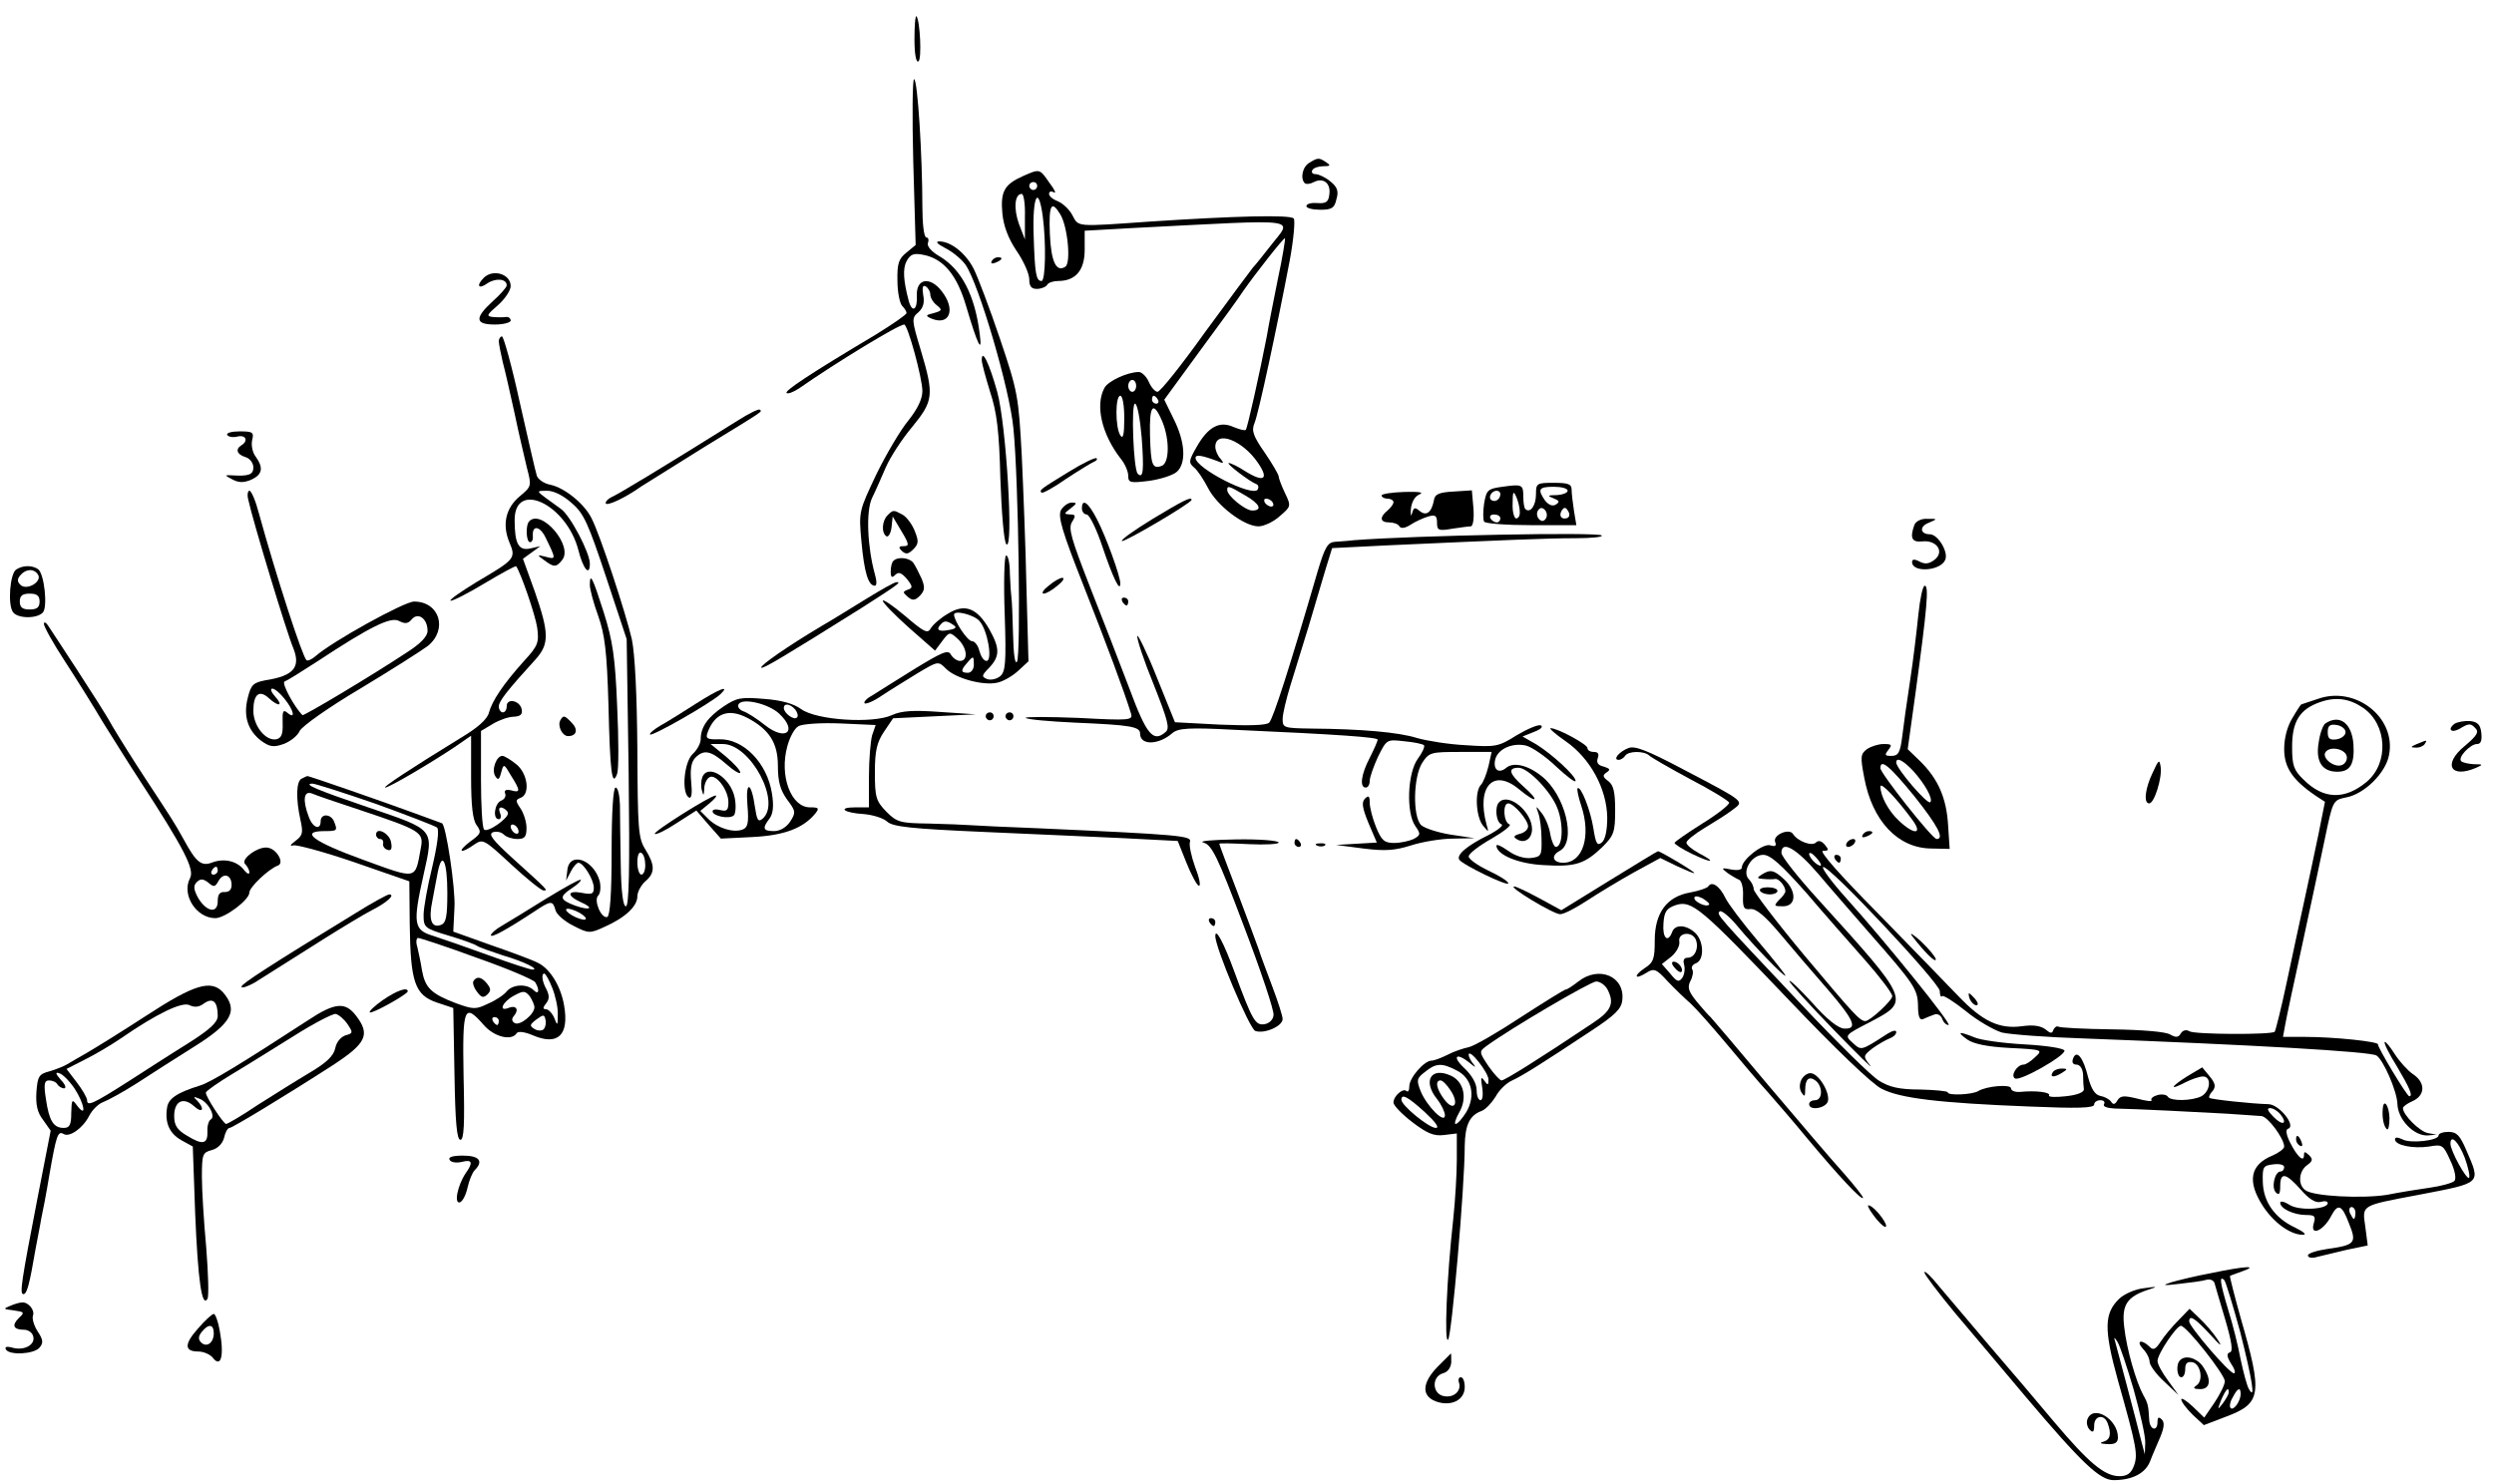 <?xml version="1.0" standalone="no"?>
<!DOCTYPE svg PUBLIC "-//W3C//DTD SVG 20010904//EN"
 "http://www.w3.org/TR/2001/REC-SVG-20010904/DTD/svg10.dtd">
<svg version="1.0" xmlns="http://www.w3.org/2000/svg"
 width="630pt" height="375pt" viewBox="0 0 630 375"
 preserveAspectRatio="xMidYMid meet">
<g transform="translate(0,375) scale(0.1,-0.1)"
fill="#000000" stroke="none">
<path d="M2310 3651 c0 -37 4 -60 10 -56 9 5 4 104 -5 114 -3 2 -5 -24 -5 -58z"/>
<path d="M2307 3340 l6 -209 -23 -19 c-20 -16 -24 -28 -23 -72 0 -28 6 -57 12
-63 6 -6 11 -14 11 -18 0 -4 -35 -28 -77 -54 -168 -100 -232 -143 -226 -148 3
-3 17 2 32 12 93 65 251 161 265 161 9 0 46 -136 46 -168 0 -20 -12 -45 -35
-74 -20 -24 -56 -85 -81 -136 -44 -93 -45 -94 -38 -170 7 -77 17 -112 34 -112
5 0 5 12 0 29 -19 69 -23 160 -7 193 9 18 24 53 35 78 11 25 40 70 66 101 54
66 56 80 22 194 -23 77 -24 81 -6 96 12 11 16 24 12 44 -3 19 -1 26 7 21 6 -4
11 -13 11 -20 0 -8 7 -20 16 -27 15 -12 14 -14 -7 -20 -21 -5 -22 -7 -6 -14
46 -19 62 23 26 69 -30 39 -65 32 -63 -11 2 -35 -11 -45 -20 -15 -14 52 -16
83 -6 102 10 18 18 21 43 16 51 -10 85 -52 108 -131 28 -95 41 -122 34 -70
-12 99 -46 164 -101 197 -21 12 -33 26 -30 34 3 8 1 14 -4 14 -6 0 -10 35 -10
78 0 128 -12 322 -21 322 -4 0 -5 -94 -2 -210z"/>
<path d="M3308 3339 c-18 -10 -24 -40 -12 -52 4 -3 14 -2 23 3 24 12 43 -3 39
-31 -2 -19 -8 -24 -31 -22 -15 1 -27 -2 -27 -8 0 -5 16 -9 35 -9 29 0 36 4 41
27 6 20 2 31 -16 45 -12 10 -29 18 -37 18 -8 0 -11 5 -8 10 3 6 16 10 28 10
18 0 19 2 7 10 -18 12 -21 12 -42 -1z"/>
<path d="M2584 3305 c-47 -21 -57 -39 -52 -94 3 -32 15 -64 36 -95 18 -26 32
-58 32 -72 0 -17 5 -24 19 -24 11 0 23 5 26 10 3 6 16 10 28 10 44 0 67 27 67
79 l0 48 125 7 c435 22 400 27 343 -47 -18 -23 -37 -47 -43 -53 -5 -6 -59 -79
-120 -162 -60 -84 -114 -152 -121 -152 -6 0 -16 11 -22 25 -6 14 -18 25 -25
25 -29 0 -78 -23 -87 -40 -24 -44 -7 -117 41 -179 11 -13 19 -33 19 -43 0 -18
5 -19 53 -13 28 4 60 14 70 23 24 22 21 75 -8 133 l-24 49 92 126 c51 69 99
135 107 148 33 47 103 136 106 134 1 -2 -6 -48 -18 -103 -11 -55 -24 -120 -28
-145 -18 -93 -49 -232 -53 -236 -2 -3 -16 1 -31 7 -35 16 -64 1 -93 -50 -20
-35 -21 -40 -7 -52 9 -7 24 -30 35 -51 23 -46 92 -98 128 -98 14 0 39 12 54
26 28 24 29 25 13 58 -9 19 -16 38 -16 42 0 5 -16 32 -35 60 -30 43 -34 56
-26 75 10 24 55 233 89 411 10 54 14 102 10 106 -10 10 -152 6 -365 -8 -186
-13 -178 -14 -194 16 -7 14 -24 30 -36 35 -13 5 -23 13 -23 19 0 6 5 8 12 4 7
-4 2 7 -11 24 -25 36 -24 36 -67 17z m36 -25 c0 -5 -4 -10 -10 -10 -5 0 -10 5
-10 10 0 6 5 10 10 10 6 0 10 -4 10 -10z m-31 -77 l0 -58 -15 39 c-14 39 -11
76 7 76 5 0 9 -26 8 -57z m45 1 c9 -68 7 -164 -3 -164 -14 0 -17 19 -20 118
-3 97 12 126 23 46z m44 5 c19 -30 28 -124 13 -133 -23 -15 -36 13 -39 83 -3
74 4 86 26 50z m192 -434 c0 -8 -4 -15 -10 -15 -5 0 -10 7 -10 15 0 8 5 15 10
15 6 0 10 -7 10 -15z m-30 -82 c0 -41 -3 -54 -10 -43 -13 20 -13 100 0 100 6
0 10 -26 10 -57z m85 47 c3 -5 1 -10 -4 -10 -6 0 -11 5 -11 10 0 6 2 10 4 10
3 0 8 -4 11 -10z m-41 -96 c6 -83 4 -105 -10 -91 -11 11 -17 177 -7 177 6 0
13 -39 17 -86z m52 41 c19 -46 18 -104 -1 -112 -24 -9 -28 1 -30 77 -2 77 8
89 31 35z m242 -105 c28 -41 15 -50 -32 -21 -18 12 -37 21 -42 21 -9 0 53 -47
69 -53 6 -2 7 -8 4 -14 -13 -20 -157 54 -157 80 0 9 15 7 55 -8 16 -7 18 -6 8
6 -7 7 -13 21 -13 30 0 43 69 17 108 -41z m-34 -81 c39 -22 46 -39 19 -39 -17
0 -63 37 -63 52 0 12 5 10 44 -13z m71 -19 c3 -5 2 -10 -4 -10 -5 0 -13 5 -16
10 -3 6 -2 10 4 10 5 0 13 -4 16 -10z"/>
<path d="M2388 3123 c18 -9 41 -28 51 -42 33 -47 112 -315 121 -414 13 -130
19 -572 9 -589 -5 -8 -9 20 -10 70 -1 45 -3 87 -4 92 -1 6 -3 33 -4 61 0 27
-5 48 -10 45 -4 -3 -6 -70 -3 -149 4 -122 2 -145 -12 -156 -9 -7 -23 -10 -32
-7 -15 6 -15 9 5 29 27 29 27 49 0 97 -31 54 -62 66 -105 39 -19 -11 -38 -28
-43 -37 -8 -14 -17 -9 -65 32 -31 26 -56 43 -56 38 0 -5 30 -36 66 -68 l66
-58 18 24 c18 24 19 24 39 6 24 -22 28 -56 6 -56 -7 0 -18 7 -23 16 -7 13 -21
7 -93 -37 -46 -29 -95 -59 -107 -67 -13 -7 -21 -16 -18 -19 3 -3 23 5 43 19
21 14 62 39 91 57 52 31 52 31 72 11 24 -24 93 -43 129 -35 15 3 39 17 53 30
l26 24 -5 183 c-2 101 -8 253 -12 338 -8 148 -10 161 -55 294 -26 77 -56 156
-66 176 -20 40 -58 70 -87 70 -11 0 -6 -6 15 -17z m86 -942 c21 -23 34 -101
18 -101 -7 0 -14 11 -18 25 -3 14 -12 25 -19 25 -11 0 -45 51 -45 67 0 12 50
0 64 -16z m-66 -10 c10 -6 7 -10 -12 -13 -25 -5 -33 1 -19 15 8 9 15 9 31 -2z
m52 -101 c0 -11 -7 -20 -15 -20 -18 0 -19 6 -2 25 16 19 17 18 17 -5z"/>
<path d="M2505 3090 c-3 -6 1 -7 9 -4 18 7 21 14 7 14 -6 0 -13 -4 -16 -10z"/>
<path d="M1222 3048 c-20 -20 -13 -30 9 -14 21 14 49 12 49 -5 0 -5 -16 -23
-35 -40 -47 -43 -45 -59 5 -59 22 0 40 5 40 10 0 6 -6 10 -12 9 -7 -1 -22 -1
-33 0 -17 2 -16 5 13 30 17 15 32 37 32 48 0 31 -45 44 -68 21z"/>
<path d="M1260 2888 c0 -7 5 -31 10 -53 6 -22 19 -80 30 -130 10 -49 25 -111
31 -137 12 -46 12 -47 -18 -72 -36 -30 -45 -72 -26 -117 17 -40 13 -43 -82
-99 -41 -25 -71 -46 -67 -48 5 -1 43 18 86 44 42 25 78 45 80 43 12 -18 48
-122 53 -155 5 -38 2 -46 -34 -85 -52 -58 -80 -100 -88 -130 -4 -16 -28 -38
-72 -64 -127 -78 -198 -125 -190 -125 10 0 112 60 175 102 l42 29 0 -103 c0
-73 4 -110 14 -123 13 -18 11 -22 -17 -42 -34 -26 -24 -32 11 -7 22 15 25 13
93 -50 39 -36 76 -66 82 -66 12 0 13 -1 -81 84 -47 43 -59 58 -47 63 9 3 21 1
28 -6 6 -6 21 -11 34 -11 18 0 23 5 23 28 0 15 -7 37 -15 49 -13 19 -13 22 0
27 25 9 18 62 -11 85 -15 12 -30 21 -35 21 -15 0 -28 -35 -18 -51 7 -11 10
-10 15 9 6 23 7 23 25 -8 24 -38 24 -44 0 -37 -13 3 -18 0 -15 -8 3 -7 -2 -15
-10 -18 -17 -7 -22 -47 -6 -47 5 0 7 7 3 16 -4 11 -2 15 6 13 7 -3 13 -8 14
-13 3 -13 -52 -51 -60 -42 -5 4 -8 62 -8 128 l0 121 30 18 c17 10 40 18 53 18
17 1 22 6 20 18 -4 23 -38 30 -38 9 0 -9 -4 -16 -10 -16 -5 0 -10 7 -10 15 0
13 21 40 93 119 35 39 34 67 -2 171 l-30 83 22 16 22 16 -26 -6 c-29 -6 -39
12 -39 72 0 102 131 40 161 -76 12 -48 29 -68 29 -34 0 27 -49 121 -73 138
-69 50 -65 45 -35 46 17 0 41 -12 62 -31 31 -26 42 -52 87 -187 l52 -157 5
-337 c3 -246 1 -338 -7 -338 -7 0 -12 36 -13 108 -1 59 -2 126 -2 149 -1 24
-5 43 -11 43 -6 0 -10 -61 -10 -162 0 -106 -4 -162 -11 -165 -15 -5 -35 42
-23 54 6 6 7 22 4 36 -15 56 -78 77 -82 27 l-3 -25 12 23 c6 12 15 22 19 22
13 0 39 -43 39 -63 0 -16 -5 -18 -30 -13 -37 7 -39 -7 -4 -23 37 -16 25 -23
-14 -9 -39 15 -40 22 -7 44 14 9 24 19 22 21 -3 2 -42 -20 -88 -48 -46 -29
-96 -59 -111 -68 -16 -9 -28 -20 -28 -24 0 -8 40 14 110 60 42 28 46 28 53 4
2 -11 23 -29 45 -40 39 -20 42 -20 79 -3 52 23 83 52 83 77 0 11 9 28 20 38
25 21 25 41 0 81 -18 29 -19 52 -20 252 -1 138 -6 241 -14 279 -15 65 -80 264
-102 306 -18 36 -67 76 -103 84 -17 3 -32 14 -35 23 -3 9 -22 92 -43 185 -20
92 -41 167 -45 167 -4 0 -8 -6 -8 -12z m50 -1239 c0 -6 -4 -7 -10 -4 -5 3 -10
11 -10 16 0 6 5 7 10 4 6 -3 10 -11 10 -16z m320 -85 c0 -13 -4 -24 -10 -24
-5 0 -10 14 -10 31 0 17 4 28 10 24 6 -3 10 -17 10 -31z m-150 -135 c0 -5 -11
-3 -25 3 -14 6 -25 15 -25 19 0 5 11 3 25 -3 14 -6 25 -15 25 -19z"/>
<path d="M2480 2840 c0 -8 10 -44 21 -80 17 -51 23 -98 26 -220 3 -85 9 -159
15 -165 19 -20 0 303 -23 385 -20 72 -39 111 -39 80z"/>
<path d="M1863 2687 c-192 -120 -305 -188 -318 -193 -8 -4 -15 -10 -15 -15 0
-10 48 12 90 42 14 9 86 54 160 100 157 96 145 88 139 94 -3 2 -28 -10 -56
-28z"/>
<path d="M574 2651 c3 -5 15 -7 26 -4 21 5 28 -11 10 -22 -16 -10 -12 -23 10
-30 11 -3 20 -15 20 -26 0 -18 -11 -23 -55 -20 -18 1 -18 0 3 -11 16 -8 28 -8
47 0 28 13 31 30 11 58 -8 10 -12 29 -9 42 5 20 1 22 -32 22 -20 0 -34 -4 -31
-9z"/>
<path d="M2700 2558 c-73 -45 -75 -46 -69 -53 3 -2 31 13 62 35 32 21 63 40
70 43 6 2 10 7 7 9 -3 3 -34 -12 -70 -34z"/>
<path d="M3795 2520 c-37 -5 -40 -8 -46 -42 -3 -20 -3 -41 0 -46 3 -5 57 -9
120 -9 l113 0 -6 36 c-3 20 -6 44 -6 54 0 14 -9 17 -45 17 -43 0 -45 -1 -45
-29 0 -29 -15 -49 -27 -37 -3 3 -5 17 -5 31 0 31 -3 32 -53 25z m165 -10 c0
-5 -12 -10 -27 -11 -24 0 -25 -2 -9 -8 15 -6 17 -9 6 -16 -8 -5 -18 -1 -27 10
-20 29 -16 35 22 35 19 0 35 -4 35 -10z m-170 -8 c0 -13 -12 -22 -22 -16 -10
6 -1 24 13 24 5 0 9 -4 9 -8z m49 -44 c1 -10 -3 -18 -9 -18 -5 0 -10 17 -9 38
0 30 2 33 9 17 5 -11 9 -28 9 -37z m66 -18 c-5 -8 -11 -8 -17 -2 -6 6 -7 16
-3 22 5 8 11 8 17 2 6 -6 7 -16 3 -22z m54 1 c-15 -5 -22 6 -14 19 6 9 10 9
16 -1 5 -8 4 -15 -2 -18z m-169 -1 c0 -5 -4 -10 -9 -10 -6 0 -13 5 -16 10 -3
6 1 10 9 10 9 0 16 -4 16 -10z"/>
<path d="M627 2488 c11 -52 98 -339 114 -376 19 -48 1 -70 -71 -81 -30 -6 -36
-11 -44 -44 -12 -46 0 -83 34 -109 21 -15 31 -17 56 -8 17 6 36 21 41 33 6 12
72 59 153 107 78 47 155 96 171 108 51 42 29 112 -35 112 -25 0 -207 -101
-249 -138 -9 -8 -20 -13 -23 -10 -11 12 -75 208 -120 371 -8 31 -19 57 -24 57
-4 0 -6 -10 -3 -22z m453 -332 c0 -14 -17 -32 -53 -55 -86 -57 -260 -161 -263
-158 -21 21 -54 82 -45 85 6 2 43 25 83 51 135 89 185 113 206 102 15 -8 23
-7 32 4 16 19 40 2 40 -29z m-361 -172 c24 -30 28 -53 7 -35 -11 9 -13 4 -12
-26 1 -28 -3 -38 -16 -41 -27 -5 -58 34 -58 72 0 42 15 54 39 32 25 -23 38
-20 16 4 -10 11 -13 20 -7 20 6 0 20 -12 31 -26z"/>
<path d="M3490 2498 c0 -4 7 -8 15 -8 8 0 15 -4 15 -9 0 -5 -7 -14 -15 -21
-21 -17 -19 -30 4 -30 11 0 23 -4 26 -10 4 -6 14 -5 28 4 12 8 32 17 45 21 18
5 22 2 22 -16 0 -19 4 -21 38 -15 20 3 42 6 47 6 6 0 9 19 7 46 l-4 45 -46 -3
c-38 -2 -48 -7 -50 -23 -6 -30 -19 -40 -36 -26 -12 10 -15 9 -19 -6 -3 -10 -4
-5 -3 11 2 18 10 32 22 37 12 5 -3 7 -38 6 -32 -1 -58 -5 -58 -9z"/>
<path d="M2912 2439 c-46 -28 -81 -53 -78 -56 4 -5 176 96 176 104 0 9 -22 -2
-98 -48z"/>
<path d="M2680 2461 c-8 -16 3 -54 56 -188 59 -150 105 -273 121 -326 5 -17
-2 -18 -133 -11 -77 3 -136 3 -133 0 4 -4 60 -9 125 -12 141 -6 164 -10 164
-28 0 -30 47 -29 82 2 15 12 41 14 155 8 268 -12 363 -19 363 -25 0 -4 -9 -24
-20 -46 -22 -42 -26 -75 -10 -75 6 0 10 8 10 17 0 9 10 37 21 61 22 44 22 44
66 39 24 -2 47 -7 50 -10 3 -3 -4 -19 -16 -35 -26 -37 -29 -136 -6 -169 14
-20 14 -23 -4 -33 -11 -5 -33 -10 -49 -10 -25 0 -32 6 -46 40 -9 22 -16 50
-16 62 0 17 -3 19 -12 10 -9 -9 -7 -23 9 -62 l21 -49 -52 -3 -51 -3 69 -9 c55
-7 80 -5 121 8 28 9 76 17 106 17 l54 1 -60 9 c-32 5 -66 16 -75 24 -22 22
-20 123 3 158 17 26 22 27 96 27 l79 0 -8 -36 c-5 -20 -13 -41 -19 -47 -16
-16 -13 -80 5 -103 15 -18 15 -18 9 3 -26 96 18 143 83 88 45 -37 53 -30 10 8
-36 32 -40 47 -12 47 24 0 82 -60 98 -102 16 -40 14 -98 -4 -98 -4 0 -11 15
-14 33 -3 19 -13 42 -22 53 -15 19 -15 19 -8 -1 4 -11 8 -40 8 -65 1 -42 -1
-45 -27 -48 -16 -2 -39 5 -57 18 -17 12 -30 18 -30 13 1 -23 56 -46 120 -49
80 -5 103 3 148 46 29 29 32 38 32 93 0 45 -4 63 -17 73 -15 11 -15 15 -5 22
11 7 9 10 -7 15 -14 3 -19 10 -15 21 4 11 1 16 -10 16 -9 0 -16 4 -16 10 0 9
-75 50 -93 50 -5 0 12 -15 38 -33 62 -43 104 -120 105 -193 0 -32 -5 -56 -14
-63 -11 -9 -15 -3 -21 36 -7 45 -32 109 -40 101 -2 -2 2 -22 9 -43 26 -77 5
-145 -45 -145 -27 0 -32 18 -9 30 43 23 14 142 -46 189 -35 28 -71 36 -89 21
-19 -16 -34 -5 -28 21 7 27 44 43 78 35 15 -4 49 -27 76 -53 27 -25 49 -42 49
-36 0 13 -59 67 -99 92 l-35 20 30 12 c16 6 23 13 16 16 -6 3 -34 -9 -61 -25
-46 -29 -53 -30 -128 -25 -43 2 -98 11 -123 18 -47 15 -143 23 -267 24 -70 1
-73 2 -73 24 0 13 9 50 19 83 10 32 31 100 46 149 15 50 34 115 43 145 l17 55
140 7 c311 14 403 18 474 18 41 0 71 3 67 7 -9 9 -470 0 -626 -12 -14 -2 -35
-3 -47 -4 -19 -1 -26 -13 -44 -73 -72 -247 -113 -374 -123 -384 -7 -7 -51 -8
-125 -5 l-113 6 -46 114 c-25 63 -48 109 -49 104 -2 -6 16 -61 41 -122 36 -91
42 -112 30 -121 -31 -27 -48 -6 -91 110 -24 63 -69 180 -100 258 -47 121 -55
147 -45 163 10 16 9 19 -5 19 -16 1 -16 2 1 15 17 13 17 15 3 15 -9 0 -21 -9
-27 -19z"/>
<path d="M2733 2465 c0 -8 6 -15 12 -15 7 0 25 -37 40 -82 26 -77 45 -117 45
-92 0 18 -36 118 -59 162 -22 43 -38 54 -38 27z"/>
<path d="M2242 2448 c-14 -14 -16 -44 -3 -53 5 -3 11 7 13 22 l3 28 22 -37
c20 -33 20 -38 6 -38 -13 0 -14 -3 -5 -12 10 -9 16 -9 29 4 14 14 14 21 3 48
-7 17 -21 35 -31 40 -22 12 -23 12 -37 -2z"/>
<path d="M1337 2433 c-10 -10 -8 -53 2 -53 5 0 8 7 7 16 -2 28 18 25 32 -4 27
-55 27 -56 1 -49 -23 6 -23 5 -5 -8 25 -19 31 -19 46 0 29 35 -52 130 -83 98z"/>
<path d="M4836 2424 c-12 -33 -7 -45 20 -42 37 4 57 -27 30 -47 -13 -10 -24
-11 -37 -4 -13 7 -19 6 -19 -1 0 -28 73 -23 84 6 8 20 -19 64 -39 64 -25 0
-27 20 -3 29 23 10 23 10 -3 10 -16 1 -29 -6 -33 -15z"/>
<path d="M2257 2333 c-4 -3 -7 -15 -7 -27 0 -15 3 -17 11 -9 9 9 16 6 30 -10
15 -19 15 -23 2 -27 -13 -5 -13 -7 0 -18 12 -10 18 -10 31 3 12 13 13 21 4 43
-7 15 -16 33 -21 40 -10 13 -39 16 -50 5z"/>
<path d="M41 2311 c-16 -10 -22 -90 -8 -108 12 -16 59 -17 75 -1 13 13 4 99
-12 110 -15 10 -38 10 -55 -1z m55 -13 c11 -17 -26 -40 -43 -27 -10 9 -10 15
-2 25 14 17 35 18 45 2z m4 -68 c0 -15 -7 -20 -25 -20 -18 0 -25 5 -25 20 0
15 7 20 25 20 18 0 25 -5 25 -20z"/>
<path d="M1490 2272 c0 -11 9 -45 21 -78 17 -48 22 -90 26 -224 4 -172 9 -211
22 -175 4 11 4 88 0 170 -5 124 -11 165 -34 238 -28 88 -35 102 -35 69z"/>
<path d="M2649 2270 c-13 -10 -19 -19 -13 -20 7 0 22 9 35 20 13 10 19 19 13
20 -7 0 -22 -9 -35 -20z"/>
<path d="M2190 2238 c-36 -22 -87 -54 -115 -70 -84 -50 -156 -100 -152 -105 4
-4 59 29 252 150 89 57 104 67 90 66 -6 0 -39 -19 -75 -41z"/>
<path d="M4846 2198 c-4 -40 -13 -116 -21 -168 -8 -52 -17 -116 -20 -142 -5
-40 -10 -48 -27 -48 -17 0 -18 2 -8 15 10 13 9 15 -12 15 -13 0 -32 -6 -42
-13 -16 -12 -17 -19 -7 -71 20 -110 85 -179 169 -180 l47 -1 -4 60 c-4 68 -25
117 -71 162 l-31 30 20 144 c29 213 34 269 23 269 -5 0 -12 -33 -16 -72z m-14
-395 c30 -33 52 -72 44 -80 -7 -7 -85 84 -86 100 0 15 17 6 42 -20z m3 -64
c59 -74 78 -109 57 -109 -11 0 -142 166 -142 179 0 25 23 6 85 -70z m-4 -61
c27 -37 4 -38 -34 -2 -27 25 -47 63 -47 87 1 12 43 -33 81 -85z"/>
<path d="M2835 2230 c3 -5 8 -10 11 -10 2 0 4 5 4 10 0 6 -5 10 -11 10 -5 0
-7 -4 -4 -10z"/>
<path d="M111 2174 c-1 -6 23 -49 53 -95 30 -46 73 -115 96 -154 24 -38 66
-106 95 -150 111 -171 137 -222 125 -244 -22 -42 16 -101 64 -101 24 0 86 46
86 65 0 13 48 59 72 68 17 6 -2 41 -25 45 -24 5 -70 -29 -58 -41 6 -6 11 -16
11 -21 0 -6 -6 -4 -13 5 -17 23 -50 31 -80 20 -28 -11 -41 -1 -73 58 -25 45
-30 52 -95 151 -31 47 -69 108 -85 135 -15 28 -56 91 -89 142 -33 50 -65 100
-72 110 -6 10 -12 13 -12 7z m439 -624 c0 -5 -5 -10 -11 -10 -5 0 -7 5 -4 10
3 6 8 10 11 10 2 0 4 -4 4 -10z m35 -36 c0 -12 -6 -18 -17 -18 -13 1 -18 -6
-18 -23 0 -33 -29 -27 -50 9 -11 21 -12 30 -3 39 9 9 16 9 29 -1 14 -12 17
-12 26 4 12 22 33 16 33 -10z"/>
<path d="M1758 1972 c-31 -20 -71 -45 -89 -55 -17 -10 -29 -20 -27 -23 6 -5
153 79 178 102 26 25 -4 13 -62 -24z"/>
<path d="M5855 1984 c-22 -7 -41 -14 -42 -14 -1 0 -11 -15 -22 -34 -13 -21
-21 -50 -21 -79 0 -46 21 -78 80 -118 l23 -15 -16 -80 c-9 -43 -25 -119 -36
-169 -11 -49 -31 -144 -45 -209 -14 -66 -28 -121 -30 -123 -8 -8 -202 -7 -215
1 -8 5 -17 3 -22 -5 -6 -11 -13 -11 -27 -3 -11 7 -71 12 -147 13 -71 1 -132 4
-136 7 -4 2 -9 -2 -12 -8 -3 -10 -7 -10 -20 1 -12 9 -31 12 -59 8 -58 -8 -101
13 -161 76 -27 28 -119 123 -204 210 -95 96 -149 157 -138 157 15 0 15 3 5 15
-9 11 -17 12 -23 6 -10 -10 -46 3 -58 22 -10 15 -51 -3 -45 -20 4 -10 1 -13
-12 -9 -18 6 -72 -36 -72 -56 0 -6 -11 -8 -27 -5 -25 5 -26 4 -9 -9 10 -7 24
-15 29 -17 6 -2 11 -20 10 -40 -1 -31 2 -36 19 -34 15 1 37 -18 75 -63 30 -36
83 -98 119 -139 68 -79 78 -102 42 -100 -15 1 -44 24 -80 65 -32 35 -58 60
-58 55 0 -4 50 -59 111 -122 61 -63 103 -104 93 -91 -18 23 -18 24 6 43 14 10
33 21 43 25 9 3 17 10 17 16 0 6 -9 4 -22 -4 -68 -44 -66 -43 -88 -23 -21 19
-21 19 45 53 100 53 101 52 -132 309 -51 56 -93 109 -93 118 0 33 38 11 93
-53 31 -37 89 -103 127 -147 116 -132 124 -144 125 -186 0 -27 4 -38 13 -34 6
3 19 8 27 11 9 4 17 -1 21 -10 3 -9 10 -16 16 -16 11 0 -158 209 -257 319 -36
40 -63 76 -60 80 11 10 294 -292 295 -313 0 -11 3 -17 6 -13 3 3 30 -14 60
-38 29 -24 71 -48 91 -54 21 -5 115 -12 208 -15 423 -16 722 -33 738 -43 17
-10 52 -90 53 -122 1 -40 42 -82 77 -80 l22 2 -22 4 c-21 4 -63 46 -63 63 0 4
11 12 25 18 32 15 32 47 0 68 -13 9 -34 32 -46 51 -12 19 -23 32 -25 30 -3 -2
11 -30 31 -62 32 -54 41 -75 31 -75 -6 0 -81 125 -79 131 2 7 -110 19 -186 19
l-54 0 6 33 c3 17 22 106 42 197 20 91 45 211 57 267 21 101 21 101 54 108 46
8 101 62 109 108 18 94 -85 175 -180 141z m115 -23 c60 -42 65 -138 9 -186
-56 -47 -110 -45 -160 5 -25 24 -29 36 -29 83 0 64 19 95 71 113 40 14 74 9
109 -15z m-1370 -397 c0 -3 -7 -1 -15 6 -8 7 -15 17 -15 22 0 5 7 3 15 -6 8
-8 15 -18 15 -22z m-38 -69 c45 -53 113 -130 151 -173 37 -42 67 -82 67 -89 0
-11 -56 -63 -68 -63 -14 0 -30 18 -155 167 -70 84 -127 159 -127 166 0 7 -5
18 -12 25 -19 19 6 62 36 62 18 0 45 -24 108 -95z"/>
<path d="M5874 1922 c-6 -4 -14 -26 -17 -49 -8 -47 9 -73 47 -73 33 0 44 19
41 69 -4 54 -35 77 -71 53z m51 -22 c0 -8 -10 -16 -22 -18 -18 -3 -23 2 -23
18 0 16 5 21 23 18 12 -2 22 -10 22 -18z m3 -61 c2 -9 -4 -19 -12 -22 -19 -8
-51 17 -42 32 11 17 50 9 54 -10z"/>
<path d="M4450 1540 c-13 -8 -12 -10 5 -11 11 -1 24 -1 29 0 9 2 26 -18 26
-31 0 -4 -7 -14 -16 -22 -14 -15 -13 -16 10 -16 34 0 35 38 3 68 -26 24 -35
26 -57 12z"/>
<path d="M4446 1499 c3 -5 14 -9 25 -9 10 0 19 4 19 9 0 5 -11 9 -25 9 -13 0
-22 -4 -19 -9z"/>
<path d="M1828 1965 c-40 -27 -58 -52 -58 -83 0 -10 -9 -27 -20 -37 -22 -20
-29 -98 -10 -110 7 -4 9 10 6 39 -3 32 0 50 10 61 22 22 39 19 79 -16 19 -17
35 -26 35 -21 0 6 -17 24 -37 41 l-38 31 31 0 c70 0 149 -148 100 -189 -11 -9
-14 -3 -19 30 -9 64 -24 68 -19 5 4 -45 1 -57 -12 -62 -23 -9 -63 3 -87 27
l-20 20 23 19 c13 11 20 19 16 20 -13 0 -159 -92 -154 -97 3 -3 28 9 55 27
l50 32 31 -36 31 -35 80 4 c80 4 128 22 159 60 10 13 8 15 -14 15 -48 0 -78
80 -57 155 6 22 18 45 28 50 10 6 58 9 106 7 l89 -4 -9 -26 c-4 -15 -8 -62 -8
-104 l0 -78 -34 0 c-47 0 -30 -14 21 -17 23 -2 49 -10 59 -19 14 -13 60 -18
241 -26 123 -5 284 -13 358 -16 l135 -7 22 -55 c12 -30 26 -56 31 -58 6 -2 2
19 -9 47 -10 28 -16 57 -13 64 5 15 -25 18 -381 34 -82 3 -161 7 -175 8 -14 1
-60 3 -103 4 -73 1 -81 3 -108 30 -26 27 -29 36 -29 99 0 55 5 76 23 103 l23
34 104 5 105 5 -90 6 c-68 5 -98 3 -122 -8 -48 -22 -190 -13 -229 15 -19 14
-51 23 -94 26 -58 5 -69 3 -102 -19z m140 -18 c48 -45 17 -71 -36 -29 -20 16
-45 32 -55 35 -10 4 -15 12 -11 18 10 16 75 1 102 -24z m41 10 c6 -8 8 -17 4
-20 -7 -8 -33 11 -33 24 0 13 16 11 29 -4z m-121 -21 c55 -29 77 -63 77 -121
0 -40 6 -61 23 -85 22 -29 23 -33 8 -56 -10 -15 -26 -24 -41 -24 -28 0 -30 7
-11 32 9 12 11 32 6 63 -12 77 -72 139 -134 137 -29 -1 -34 2 -29 16 18 50 53
63 101 38z"/>
<path d="M2490 1940 c0 -5 5 -10 10 -10 6 0 10 5 10 10 0 6 -4 10 -10 10 -5 0
-10 -4 -10 -10z"/>
<path d="M2540 1940 c0 -5 5 -10 10 -10 6 0 10 5 10 10 0 6 -4 10 -10 10 -5 0
-10 -4 -10 -10z"/>
<path d="M1416 1931 c-9 -14 4 -41 19 -41 22 0 26 17 9 34 -18 19 -21 19 -28
7z"/>
<path d="M6200 1921 c-8 -6 -12 -13 -8 -16 3 -4 15 -1 27 7 17 10 23 10 33 -1
11 -10 6 -19 -26 -46 -56 -46 -36 -83 29 -55 18 8 18 9 -6 9 -14 1 -29 4 -32
8 -9 9 23 43 40 43 10 0 13 9 11 28 -2 20 -9 28 -28 30 -14 1 -32 -2 -40 -7z"/>
<path d="M6105 1870 c-16 -7 -17 -9 -3 -9 9 -1 20 4 23 9 7 11 7 11 -20 0z"/>
<path d="M4114 1860 c-24 -9 -41 -30 -25 -30 5 0 13 5 16 10 8 13 48 13 61 1
5 -5 52 -32 104 -60 52 -27 96 -54 98 -59 1 -5 -29 -29 -68 -53 -38 -24 -70
-46 -70 -49 0 -3 20 -16 45 -28 50 -24 63 -22 15 3 -16 9 -30 20 -30 26 0 5
21 22 46 37 25 15 57 35 71 46 29 22 35 18 -127 103 -89 47 -120 59 -136 53z"/>
<path d="M5438 1798 c-19 -39 -24 -78 -9 -78 13 0 33 65 29 92 -3 20 -5 19
-20 -14z"/>
<path d="M1774 1786 c-3 -8 -4 -23 -1 -33 4 -15 5 -14 6 4 0 12 6 25 13 29 16
10 48 -32 48 -63 0 -20 -4 -24 -20 -20 -11 3 -20 2 -20 -3 0 -12 43 -21 54
-10 4 4 6 24 2 44 -10 51 -68 88 -82 52z"/>
<path d="M763 1783 c-15 -5 -16 -51 -4 -105 7 -32 6 -39 -13 -53 -13 -10 -15
-14 -5 -11 9 2 79 -17 155 -43 l138 -48 1 -109 c2 -146 13 -178 68 -197 l42
-14 3 -166 c2 -124 6 -167 15 -167 9 0 11 38 8 160 -3 176 1 187 51 130 26
-30 70 -41 83 -21 3 6 20 4 41 -5 63 -27 92 0 79 75 -8 48 -35 93 -66 108 -13
7 -67 27 -119 45 l-95 34 3 61 c3 47 -22 213 -32 213 0 0 -33 12 -71 26 -71
26 -268 95 -269 93 -1 0 -7 -3 -13 -6z m186 -64 c80 -29 150 -56 155 -60 6 -5
1 -44 -12 -99 -12 -49 -22 -104 -22 -122 0 -32 3 -34 63 -52 34 -10 67 -22 72
-26 6 -4 35 -14 65 -24 55 -16 94 -36 75 -36 -6 0 -55 16 -110 36 -55 20 -118
42 -140 49 -50 15 -53 30 -25 155 26 117 30 112 -140 170 -132 45 -165 59
-141 60 7 0 79 -23 160 -51z m-39 -16 c153 -51 161 -56 153 -96 -15 -81 -7
-80 -147 -29 -124 45 -161 72 -96 72 32 0 33 1 24 24 -8 20 -34 21 -34 1 0
-24 -20 -17 -30 11 -16 42 -13 67 8 59 9 -4 64 -23 122 -42z m220 -209 c0 -59
-3 -76 -16 -81 -24 -9 -32 13 -22 60 4 23 11 57 14 74 11 55 24 26 24 -53z
m74 -164 c77 -27 143 -55 148 -62 12 -20 9 -33 -4 -20 -17 17 -53 15 -68 -3
-7 -9 -28 -23 -47 -31 -31 -15 -37 -15 -81 1 -63 24 -78 39 -86 83 -3 20 -9
47 -12 60 -4 12 -2 22 2 22 5 0 72 -22 148 -50z m191 -76 c8 -20 15 -51 14
-68 0 -28 -1 -29 -9 -8 -5 12 -15 22 -21 22 -8 0 -8 4 0 14 9 11 9 20 2 35
-12 21 -14 41 -6 41 3 0 12 -16 20 -36z m-45 -49 c0 -18 -37 -48 -50 -40 -8 5
-8 11 -1 19 13 16 4 27 -15 19 -26 -10 -14 16 14 31 24 13 28 13 40 -1 6 -9
12 -22 12 -28z m23 -56 c-4 -4 -15 -4 -23 1 -13 8 -12 11 5 24 18 13 20 13 23
-1 2 -8 0 -19 -5 -24z m-113 21 c0 -5 -2 -10 -4 -10 -3 0 -8 5 -11 10 -3 6 -1
10 4 10 6 0 11 -4 11 -10z"/>
<path d="M950 1641 c0 -6 5 -11 10 -11 6 0 9 -5 8 -11 -2 -6 3 -14 10 -16 10
-4 13 2 10 18 -3 23 -38 41 -38 20z"/>
<path d="M1196 1271 c-3 -4 1 -17 9 -27 11 -15 16 -16 26 -7 10 10 9 15 -1 28
-14 17 -26 19 -34 6z"/>
<path d="M3787 1723 c-12 -11 -8 -51 6 -56 6 -2 -8 -14 -33 -27 -55 -27 -81
-50 -74 -62 8 -13 124 -69 124 -60 0 5 -22 19 -50 32 -27 13 -50 29 -50 36 0
7 26 27 58 45 31 18 51 34 45 36 -15 5 -18 53 -3 53 14 0 50 -42 50 -58 0 -8
-9 -16 -21 -19 -15 -4 -17 -8 -8 -13 19 -13 39 0 39 25 0 44 -59 93 -83 68z"/>
<path d="M4705 1640 c-3 -6 1 -7 9 -4 18 7 21 14 7 14 -6 0 -13 -4 -16 -10z"/>
<path d="M3040 1621 c21 -6 35 -33 102 -211 43 -113 77 -214 75 -225 -1 -12
-11 -21 -23 -23 -23 -3 -30 8 -76 133 -27 74 -48 112 -48 90 -1 -28 87 -236
101 -240 23 -8 69 12 69 30 0 8 -12 45 -26 82 -14 38 -30 79 -34 93 -5 14 -29
79 -54 145 -25 65 -46 121 -46 123 0 2 34 1 75 -1 41 -2 75 0 75 4 0 5 -48 9
-107 8 -60 -1 -97 -4 -83 -8z"/>
<path d="M3270 1620 c0 -5 5 -10 11 -10 5 0 7 5 4 10 -3 6 -8 10 -11 10 -2 0
-4 -4 -4 -10z"/>
<path d="M4665 1620 c-3 -5 -2 -10 4 -10 5 0 13 5 16 10 3 6 2 10 -4 10 -5 0
-13 -4 -16 -10z"/>
<path d="M3328 1613 c7 -3 16 -2 19 1 4 3 -2 6 -13 5 -11 0 -14 -3 -6 -6z"/>
<path d="M4064 1524 l-120 -74 -55 30 c-30 16 -58 30 -64 30 -17 0 99 -70 116
-70 10 0 40 16 69 35 29 19 82 51 118 71 l66 36 43 -21 c24 -11 43 -19 43 -17
0 4 -87 56 -92 55 -2 0 -57 -34 -124 -75z"/>
<path d="M4635 1580 c3 -5 8 -10 11 -10 2 0 4 5 4 10 0 6 -5 10 -11 10 -5 0
-7 -4 -4 -10z"/>
<path d="M4315 1510 c-3 -4 -23 -11 -45 -15 -59 -10 -90 -51 -90 -121 0 -46
-3 -56 -25 -70 -30 -20 -26 -31 4 -12 19 12 25 10 54 -22 18 -19 44 -44 58
-56 13 -12 53 -57 89 -100 36 -43 83 -99 106 -124 22 -25 66 -76 98 -115 81
-97 137 -157 142 -152 2 2 -20 30 -49 63 -29 32 -115 133 -192 224 -76 91
-141 167 -144 170 -4 3 -19 20 -34 38 -22 27 -25 37 -17 53 6 11 8 24 5 29 -4
6 1 13 9 16 22 8 20 57 -2 77 -23 21 -51 22 -58 2 -11 -29 -25 -15 -22 22 2
30 8 38 31 46 41 13 63 -6 287 -241 114 -120 210 -212 233 -223 46 -24 144
-36 375 -45 119 -5 162 -4 162 5 0 6 7 11 16 11 8 0 12 -4 9 -10 -4 -6 8 -10
27 -11 57 -1 210 -9 283 -13 39 -3 78 -5 87 -6 16 0 58 -57 58 -77 0 -6 -14
-16 -30 -23 -56 -23 -64 -65 -24 -127 28 -43 70 -73 101 -73 11 0 3 7 -19 18
-52 24 -81 66 -82 116 -1 38 1 41 27 44 15 2 27 -1 27 -7 0 -6 -4 -11 -9 -11
-15 0 -24 -41 -12 -53 8 -8 11 -4 11 16 0 36 14 34 52 -9 21 -24 37 -34 50
-31 10 3 18 2 18 -3 0 -16 -74 -20 -97 -4 -13 8 -23 10 -23 5 0 -15 35 -31 65
-31 22 0 25 -3 20 -20 -11 -35 24 -21 44 18 17 32 27 28 45 -20 20 -49 15 -54
-56 -64 -27 -4 -48 -11 -48 -16 0 -6 10 -8 23 -4 12 3 46 11 75 18 l53 11 -6
47 c-8 56 -13 53 135 81 161 31 157 27 120 113 -16 37 -24 46 -45 46 -14 0
-25 -4 -25 -9 0 -13 -71 -21 -91 -10 -13 6 -19 6 -19 0 0 -15 46 -24 86 -18
34 6 36 4 54 -36 12 -25 15 -46 10 -51 -5 -5 -33 -13 -62 -17 -29 -4 -78 -12
-108 -18 -62 -10 -188 -4 -207 12 -19 14 -16 48 5 63 14 10 15 15 5 25 -11 10
-13 10 -13 0 0 -19 -17 -4 -35 32 -10 20 -12 33 -5 35 21 7 -23 62 -50 62 -41
1 -145 12 -149 16 -2 2 1 10 8 17 9 11 7 20 -7 37 l-19 23 -37 -22 c-43 -27
-48 -38 -6 -16 16 8 36 15 45 15 22 0 19 -37 -4 -50 -24 -12 -78 -13 -85 -1
-3 5 -15 7 -26 4 -11 -3 -18 -9 -15 -13 2 -4 -14 -2 -36 4 -33 8 -42 8 -50 -4
-6 -11 -11 -12 -16 -4 -5 7 -17 13 -28 15 -13 3 -22 17 -30 46 -12 50 -29 72
-38 49 -4 -10 -1 -16 8 -16 9 0 16 -10 17 -25 0 -14 1 -31 2 -37 1 -8 -17 -15
-46 -18 -26 -3 -44 -2 -42 2 5 8 -32 13 -73 9 -13 -1 -23 3 -23 9 0 11 -62 6
-83 -7 -15 -9 -77 -12 -77 -3 0 3 -31 6 -69 7 -53 0 -78 6 -104 22 -20 12
-106 97 -193 189 -220 233 -218 231 -210 239 4 4 24 -12 44 -36 43 -52 122
-133 122 -126 0 3 -31 42 -70 88 -38 45 -75 94 -82 109 -14 29 -34 43 -43 28z
m2 -46 c-7 -7 -37 7 -37 17 0 6 9 5 21 -1 11 -7 19 -14 16 -16z m-33 -89 c8
-21 -3 -45 -21 -45 -9 0 -12 -6 -9 -17 3 -10 1 -25 -4 -33 -9 -13 -14 -11 -31
10 l-21 24 24 19 c13 11 22 28 20 38 -4 23 33 27 42 4z m1476 -440 c20 -25 6
-31 -17 -7 -14 14 -18 22 -9 22 8 0 19 -7 26 -15z m466 -110 c9 -25 14 -48 11
-51 -6 -6 -47 68 -47 86 0 25 20 6 36 -35z m-276 -140 c0 -8 -2 -15 -4 -15 -2
0 -6 7 -10 15 -3 8 -1 15 4 15 6 0 10 -7 10 -15z"/>
<path d="M4230 1305 c7 -9 15 -13 17 -11 7 7 -7 26 -19 26 -6 0 -6 -6 2 -15z"/>
<path d="M897 1442 c-213 -130 -287 -178 -287 -185 0 -5 15 0 33 10 33 21 49
31 179 113 43 27 96 59 117 70 38 19 61 40 44 40 -4 0 -43 -21 -86 -48z"/>
<path d="M3055 1420 c3 -5 8 -10 11 -10 2 0 4 5 4 10 0 6 -5 10 -11 10 -5 0
-7 -4 -4 -10z"/>
<path d="M4830 1385 c29 -38 60 -70 60 -59 0 5 -17 26 -37 45 -20 18 -31 25
-23 14z"/>
<path d="M3987 1270 c-14 -11 -28 -20 -31 -20 -4 0 -55 -32 -114 -70 -59 -39
-118 -73 -132 -76 -14 -3 -38 -11 -53 -19 -16 -8 -34 -15 -41 -15 -18 0 -56
-43 -56 -65 0 -10 -3 -15 -7 -12 -8 9 -33 -12 -33 -29 0 -7 21 -29 47 -49 38
-29 55 -36 80 -33 l33 4 0 -66 c0 -36 -4 -103 -9 -150 -17 -153 -23 -316 -13
-305 9 10 42 385 42 490 1 52 12 77 43 88 10 4 25 20 35 36 9 17 28 35 42 41
26 12 74 42 199 125 61 40 77 56 79 78 7 60 -59 88 -111 47z m73 -19 c19 -36
11 -55 -38 -87 -136 -91 -221 -144 -229 -144 -4 0 -19 16 -33 36 -24 36 -24
37 -5 51 60 44 263 163 277 163 10 0 22 -9 28 -19z m-300 -229 c0 -15 -2 -15
-11 -2 -8 11 -9 7 -5 -17 3 -19 1 -33 -4 -33 -6 0 -10 12 -10 26 0 16 -12 37
-31 55 -33 31 -20 41 15 12 12 -10 15 -11 9 -3 -7 8 -13 19 -13 25 1 17 50
-45 50 -63z m-80 23 c38 -19 48 -64 24 -105 -10 -16 -22 -30 -27 -30 -4 0 0
13 9 29 21 36 12 78 -21 93 -50 23 -72 -13 -35 -59 11 -14 20 -33 20 -41 0
-23 -45 22 -61 60 -11 28 -11 33 10 49 28 23 43 24 81 4z m-16 -50 c23 -34 9
-55 -15 -24 -20 26 -25 49 -10 49 5 0 16 -11 25 -25z m-65 -55 c27 -25 38 -40
28 -40 -18 0 -87 57 -87 71 0 16 15 9 59 -31z"/>
<path d="M370 1184 c-63 -41 -131 -83 -150 -94 -19 -11 -42 -24 -50 -29 -8 -5
-28 -13 -45 -18 -27 -7 -30 -13 -33 -52 -2 -32 2 -52 17 -71 l19 -27 -33 -169
c-41 -212 -46 -244 -36 -244 9 0 15 22 31 115 5 28 12 61 14 75 3 13 13 64 21
113 17 97 21 110 35 102 15 -10 49 14 65 45 8 16 24 31 35 35 11 4 50 25 86
48 35 23 101 65 144 92 96 60 113 92 73 138 -30 32 -72 20 -193 -59z m180 -1
c0 -16 -19 -34 -76 -70 -42 -26 -110 -70 -152 -97 -88 -56 -102 -62 -102 -46
0 6 -12 27 -26 45 l-26 34 49 25 c26 13 66 37 88 52 91 63 156 94 174 84 13
-6 24 -5 37 5 22 15 34 4 34 -32z m-362 -183 c25 -38 32 -77 7 -44 -13 18 -14
17 -15 -18 0 -30 -4 -38 -19 -38 -26 0 -37 18 -45 73 -6 38 -4 47 8 47 8 0 18
-4 21 -10 3 -5 11 -10 17 -10 6 0 3 10 -8 21 -14 16 -15 21 -4 17 8 -2 25 -19
38 -38z"/>
<path d="M967 1223 c-20 -14 -35 -28 -33 -31 5 -5 96 46 96 53 0 12 -28 2 -63
-22z"/>
<path d="M4976 1225 c4 -8 11 -15 16 -15 6 0 5 6 -2 15 -7 8 -14 15 -16 15 -2
0 -1 -7 2 -15z"/>
<path d="M778 1172 c-166 -108 -246 -157 -273 -165 -58 -18 -80 -33 -83 -56
-6 -38 6 -65 36 -82 l29 -16 6 -169 c7 -170 17 -239 31 -216 4 6 2 64 -3 129
-6 65 -11 146 -11 179 0 58 2 62 25 68 15 4 27 16 31 31 3 14 9 25 14 25 7 0
147 85 260 158 86 56 96 78 59 126 -27 35 -53 33 -121 -12z m100 -10 c14 -21
14 -23 -5 -28 -12 -4 -23 -17 -26 -32 -4 -20 -22 -37 -64 -62 -32 -19 -91 -56
-132 -82 -40 -27 -76 -48 -80 -48 -7 1 -51 68 -51 79 0 4 30 25 68 48 37 22
107 66 157 97 49 31 96 55 103 54 8 -2 21 -13 30 -26z m-347 -214 c7 -13 8
-23 1 -27 -5 -3 -9 -17 -8 -30 1 -32 -12 -35 -51 -11 -26 15 -33 27 -33 50 0
38 23 49 50 25 22 -20 28 -7 8 14 -11 10 -9 11 5 5 10 -3 22 -15 28 -26z"/>
<path d="M4970 1123 c16 -11 51 -18 107 -21 83 -4 84 -5 64 -23 -11 -11 -24
-19 -29 -19 -17 0 -34 -28 -22 -35 12 -8 125 56 125 70 0 6 -45 13 -100 16
-55 3 -113 11 -128 18 -40 16 -45 14 -17 -6z"/>
<path d="M5185 1040 c-8 -13 5 -13 25 0 13 8 13 10 -2 10 -9 0 -20 -4 -23 -10z"/>
<path d="M4551 1023 c-6 -12 -6 -25 0 -34 7 -11 9 -10 9 7 0 28 10 36 27 23
18 -15 17 -49 -2 -49 -8 0 -15 -4 -15 -10 0 -17 40 -11 47 6 7 20 -20 68 -41
72 -8 2 -19 -5 -25 -15z"/>
<path d="M6019 948 c-2 -21 2 -43 10 -51 4 -4 7 8 7 28 -1 32 -15 51 -17 23z"/>
<path d="M5800 871 c0 -6 4 -13 10 -16 6 -3 7 1 4 9 -7 18 -14 21 -14 7z"/>
<path d="M1136 819 c3 -6 17 -8 30 -5 27 7 30 -1 10 -29 -20 -30 -30 -78 -14
-73 7 3 15 19 19 37 4 18 12 38 18 44 23 23 12 37 -30 37 -26 0 -38 -4 -33
-11z"/>
<path d="M4732 680 c12 -17 26 -30 30 -30 12 0 -23 48 -40 54 -7 3 -2 -8 10
-24z"/>
<path d="M5585 533 c-38 -7 -83 -18 -100 -23 -25 -8 -21 -9 20 -4 28 3 58 7
68 10 9 3 19 -1 21 -8 2 -7 14 -49 27 -92 17 -58 20 -81 12 -83 -9 -3 -8 -11
3 -29 9 -13 12 -24 7 -24 -12 0 -113 118 -113 131 0 18 15 8 53 -33 26 -29 32
-33 19 -13 -11 17 -32 41 -46 54 l-25 24 -28 -29 c-16 -16 -36 -40 -45 -54
-13 -20 -19 -23 -29 -12 -20 19 -34 14 -16 -6 10 -10 17 -25 17 -33 0 -8 16
-31 37 -50 l36 -34 -26 36 c-15 20 -27 42 -27 50 0 18 48 89 59 89 14 0 111
-123 111 -140 0 -9 -12 -33 -26 -54 l-26 -38 -29 28 c-16 15 -29 23 -29 18 0
-6 13 -23 28 -38 l29 -27 55 21 c91 34 94 56 38 250 -16 57 -28 105 -27 106 1
1 16 6 32 12 42 15 6 13 -80 -5z m74 -149 c31 -123 39 -174 22 -144 -5 8 -14
42 -21 75 -6 33 -20 89 -31 124 -21 70 -24 90 -10 76 4 -6 22 -65 40 -131z
m-29 -152 c0 -5 -7 -17 -15 -28 -14 -18 -14 -17 -4 9 12 27 19 34 19 19z m30
-4 c0 -19 -18 -43 -25 -36 -4 3 -2 16 5 27 12 24 20 27 20 9z"/>
<path d="M4861 535 c0 -5 35 -51 77 -102 42 -50 122 -144 177 -210 143 -169
189 -213 224 -213 47 0 80 17 92 47 6 16 18 43 26 62 10 24 11 37 4 44 -8 8
-11 6 -11 -6 0 -26 -20 -20 -21 6 -2 35 -3 41 -15 62 -18 33 -42 116 -48 171
-7 56 6 77 60 95 26 8 25 9 -10 4 -21 -2 -49 -14 -62 -26 -39 -37 -40 -77 -4
-207 48 -170 51 -188 40 -217 -7 -18 -17 -25 -36 -25 -38 0 -78 34 -165 137
-40 48 -114 135 -164 193 -49 58 -107 126 -127 150 -20 25 -37 41 -37 35z
m529 -297 c16 -58 30 -118 29 -134 l-1 -29 -8 30 c-15 61 -63 240 -67 255 -4
12 -2 12 6 -1 6 -9 24 -63 41 -121z"/>
<path d="M25 450 c-18 -7 -16 -8 9 -11 28 -4 29 -5 13 -20 -18 -18 -13 -29 14
-29 9 0 19 -6 22 -14 9 -22 -19 -39 -49 -32 -17 5 -23 3 -19 -4 9 -15 71 -12
85 5 10 12 9 20 -5 41 -9 14 -14 31 -12 39 6 14 -11 35 -27 34 -6 0 -20 -4
-31 -9z"/>
<path d="M501 394 c-36 -40 -36 -59 0 -59 13 0 29 -7 36 -15 21 -28 30 3 18
68 -4 23 -11 42 -15 42 -4 0 -22 -16 -39 -36z m39 -13 c0 -24 -18 -37 -32 -23
-8 8 -7 16 2 27 17 21 30 19 30 -4z"/>
<path d="M3632 297 c-40 -41 -42 -74 -5 -88 38 -14 73 3 73 36 0 14 -4 25 -10
25 -5 0 -7 -6 -5 -12 8 -21 -11 -40 -36 -36 -31 4 -34 49 -4 58 12 3 20 14 21
28 0 12 0 22 -1 22 0 0 -15 -15 -33 -33z"/>
<path d="M5507 313 c-11 -10 -8 -43 3 -43 6 0 10 9 10 21 0 14 5 19 18 17 21
-4 29 -47 10 -59 -9 -6 -7 -9 10 -9 26 0 29 25 6 58 -15 21 -44 29 -57 15z"/>
<path d="M5273 164 c-3 -8 -1 -20 6 -27 8 -8 11 -5 11 11 0 25 25 30 34 6 10
-27 7 -42 -11 -47 -11 -3 -7 -5 10 -6 20 -1 27 4 27 17 0 46 -62 84 -77 46z"/>
</g>
</svg>
